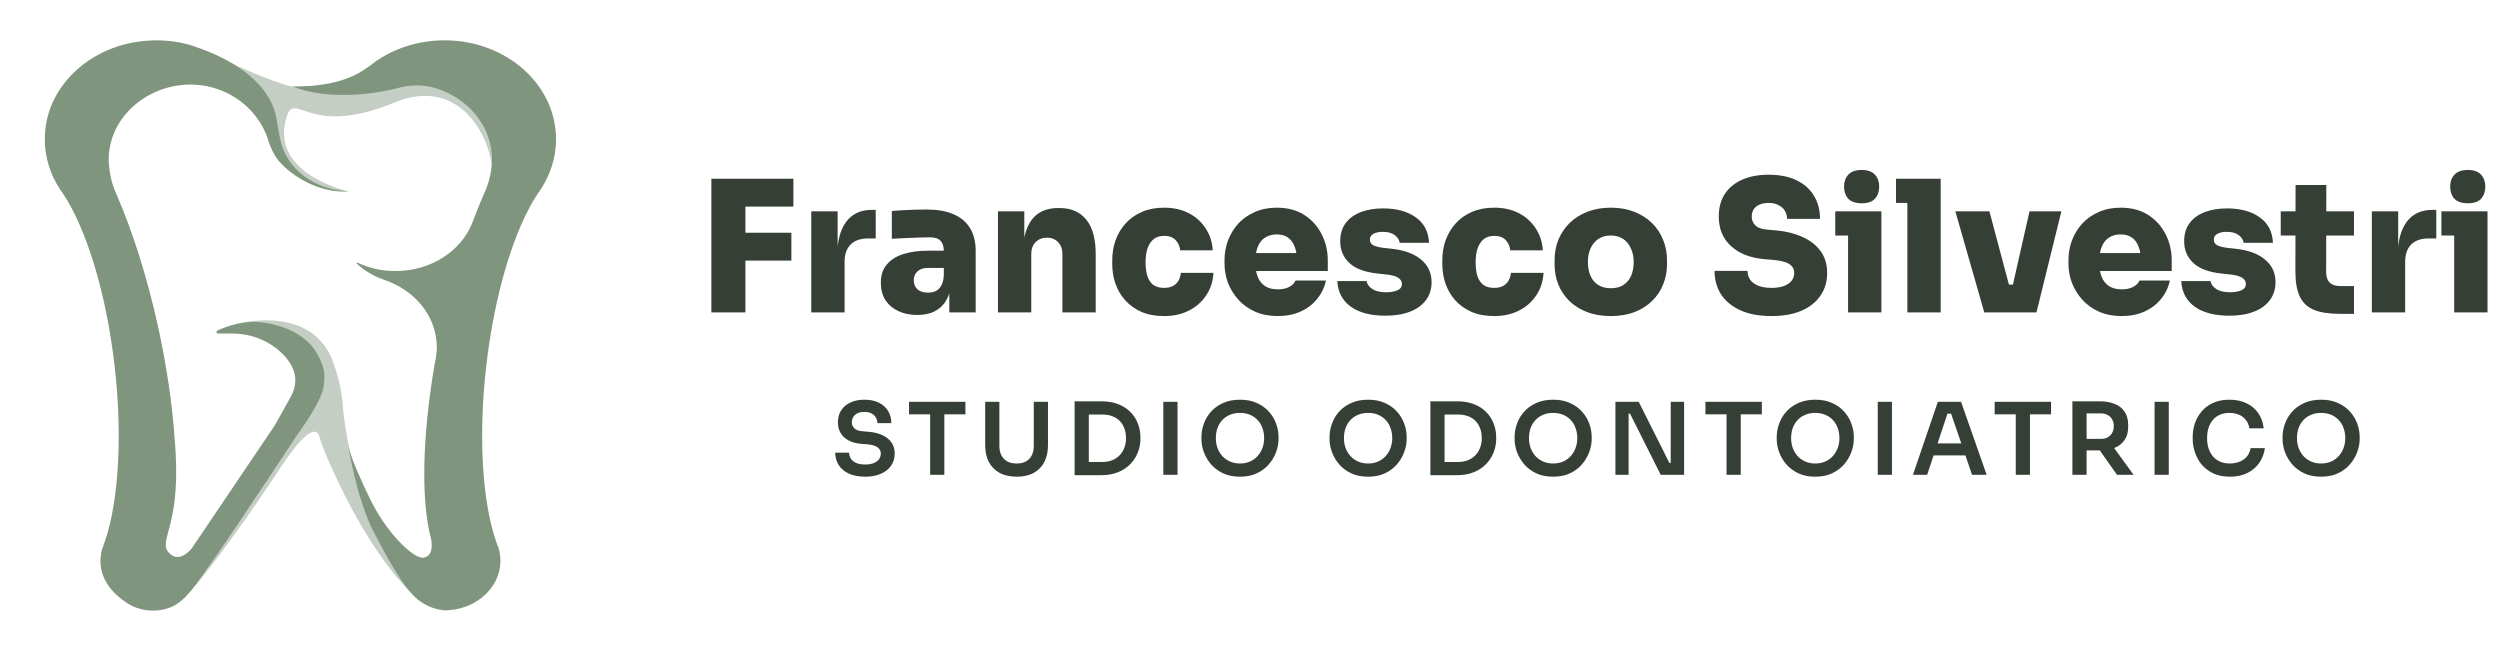 <?xml version="1.0" encoding="UTF-8"?>
<svg xmlns="http://www.w3.org/2000/svg" width="350" height="91" viewBox="0 0 350 91" fill="none">
  <g clip-path="url(#clip0_51_285)">
    <path d="M58.198 82.528L56.369 77.902L52.449 72.022C50.828 69.827 50.149 66.404 49.47 64.862C49.156 63.999 48.633 62.066 48.085 57.832C48.006 56.813 47.928 55.715 47.693 54.487C47.483 53.363 47.17 52.135 46.647 50.698C43.564 42.257 32.745 45.419 32.745 45.419L42.78 49.13L42.048 56.238C42.048 56.238 23.624 85.089 25.14 84.252C26.656 83.416 33.346 74.479 39.225 65.541C43.355 59.269 44.452 60.106 44.74 61.177C45.236 62.954 46.02 64.574 46.778 66.247C51.351 76.204 55.663 81.143 57.492 82.946C57.832 83.233 58.276 82.946 58.198 82.528Z" fill="#C4CEC4"></path>
    <path d="M41.917 12.308C41.917 12.308 39.513 12.334 29.844 7.63C20.175 2.926 16.647 12.308 16.647 12.308L29.269 9.303C29.269 9.303 34.626 11.733 35.593 14.582C36.56 17.43 39.644 22.526 39.644 22.526C39.644 22.526 43.302 26.943 48.816 26.786C48.816 26.786 38.206 24.538 39.957 16.986C41.159 11.89 42.571 19.625 55.245 14.347C67.919 9.068 72.571 28.04 66.142 31.281L68.39 33.005L73.094 23.415L70.82 11.002L59.27 8.832C59.243 8.832 45.889 14.425 41.917 12.308Z" fill="#C4CEC4"></path>
    <path d="M58.59 84.017C59.583 84.775 60.733 85.297 62.222 85.454C62.405 85.454 62.588 85.454 62.771 85.428C66.796 85.193 69.984 82.214 70.062 78.634C70.062 77.98 69.984 77.327 69.801 76.726C69.697 76.491 69.618 76.229 69.513 75.968C69.461 75.837 69.435 75.733 69.383 75.602C67.554 70.114 66.953 61.281 68.05 51.456C69.226 40.95 72.075 31.882 75.341 27.021C75.472 26.838 75.576 26.681 75.707 26.499C77.066 24.434 77.85 22.03 77.85 19.469C77.85 18.188 77.641 16.934 77.275 15.758C75.446 9.93 69.409 5.645 62.249 5.645C58.407 5.645 54.879 6.873 52.161 8.911C52.083 8.963 51.978 9.042 51.9 9.12C51.586 9.355 51.43 9.46 51.194 9.617C51.116 9.669 51.038 9.721 50.959 9.774C46.987 12.491 40.872 12.047 40.898 12.099C46.255 14.19 52.919 13.066 55.872 12.282C57.571 11.838 59.374 11.838 61.047 12.361C65.672 13.798 69.148 17.953 68.86 22.814C68.808 23.519 68.73 24.225 68.547 24.904C68.494 25.087 68.442 25.297 68.39 25.479C68.259 25.898 68.129 26.316 67.946 26.708C67.946 26.734 67.946 26.734 67.919 26.76C67.867 26.891 67.815 27.021 67.763 27.152C67.763 27.152 67.763 27.178 67.737 27.178C67.24 28.328 66.743 29.53 66.273 30.811C66.273 30.837 66.273 30.837 66.247 30.863C66.195 30.993 66.142 31.15 66.09 31.281C66.09 31.307 66.09 31.307 66.064 31.333C64.47 35.201 60.289 37.945 55.376 37.945C53.442 37.945 51.639 37.527 50.044 36.769C49.966 36.717 49.862 36.821 49.94 36.9C50.567 37.474 51.273 37.997 52.057 38.415C52.658 38.755 53.311 39.016 53.965 39.251C54.121 39.304 54.252 39.356 54.409 39.408C58.381 40.976 61.151 44.504 61.151 48.607C61.151 48.921 61.125 49.234 61.099 49.548C61.047 50.018 60.968 50.462 60.864 50.907C59.296 60.001 59.008 68.05 59.897 73.329C59.949 73.616 60.001 73.904 60.053 74.191C60.132 74.609 60.236 75.027 60.341 75.393C60.498 76.203 60.628 77.667 59.478 78.033C58.616 78.32 57.1 77.144 55.689 75.602C54.121 73.904 52.841 71.944 51.795 69.827C50.724 67.632 49.025 63.947 48.738 62.301C48.738 62.301 49.914 69.931 52.423 74.688C52.527 74.74 56.029 82.109 58.59 84.017Z" fill="#80957E"></path>
    <path d="M25.924 11.864C26.159 11.838 26.394 11.838 26.63 11.838C30.889 11.838 34.6 14.085 36.56 17.404C36.926 18.032 37.239 18.685 37.475 19.39C37.527 19.521 37.553 19.678 37.605 19.809C37.605 19.809 37.605 19.809 37.605 19.835C37.684 20.044 37.762 20.253 37.84 20.462C38.023 20.88 38.206 21.298 38.441 21.69C38.703 22.134 38.99 22.526 39.356 22.892C41.63 25.27 45.367 27.073 48.816 26.786C43.903 26.551 40.245 23.676 39.304 19.809C39.173 19.286 39.095 18.816 38.99 18.319C38.912 17.875 38.834 17.326 38.729 16.699C37.684 10.531 30.288 7.526 27.387 6.559C27.257 6.507 27.126 6.481 27.021 6.429C26.995 6.429 26.969 6.429 26.969 6.402C26.838 6.35 26.682 6.324 26.525 6.272C26.342 6.219 26.238 6.193 26.238 6.193C24.852 5.827 23.363 5.645 21.847 5.645C21.612 5.645 21.377 5.645 21.142 5.671C14.295 5.932 8.598 10.139 6.821 15.784C6.455 16.986 6.272 18.214 6.272 19.495C6.272 22.056 7.056 24.46 8.415 26.525C8.546 26.681 8.65 26.864 8.781 27.047C12.047 31.908 14.896 40.95 16.072 51.482C17.169 61.308 16.568 70.167 14.739 75.628C14.687 75.759 14.661 75.864 14.608 75.994C14.556 76.125 14.504 76.256 14.478 76.386C14.373 76.7 14.242 77.013 14.19 77.327C14.112 77.719 14.06 78.137 14.06 78.555C14.06 81.168 15.81 83.233 18.058 84.592C20.018 85.768 22.762 85.768 24.591 84.67C25.349 84.2 25.846 83.703 26.342 83.129C27.675 81.953 37.03 67.841 41.525 60.994C42.623 59.478 43.407 58.276 43.956 57.309C45.236 55.088 45.288 54.199 45.288 54.199C45.497 52.919 45.393 52.684 45.393 52.684C45.523 51.56 44.557 49.6 43.825 48.659C42.309 46.699 39.408 45.314 35.985 45.079C35.698 45.053 35.384 45.053 35.096 45.079C33.372 45.21 31.778 45.628 30.445 46.281C30.21 46.386 30.288 46.699 30.549 46.699H32.588C34.966 46.699 37.318 47.535 39.173 49.182C40.95 50.776 42.283 53.076 40.506 55.898L39.67 57.414C39.278 58.119 38.86 58.851 38.468 59.557L26.891 76.7C26.891 76.7 25.14 79.104 23.598 77.327C22.056 75.55 25.584 73.616 24.434 61.281C24.434 61.255 24.434 61.255 24.434 61.229C24.121 56.63 23.363 51.482 22.213 46.098C20.645 38.886 18.554 32.379 16.333 27.256C16.333 27.256 16.333 27.23 16.307 27.23C16.255 27.1 16.203 26.969 16.15 26.838C16.15 26.812 16.124 26.812 16.124 26.786C15.889 26.211 15.68 25.61 15.549 24.983C15.392 24.303 15.288 23.598 15.236 22.892C14.896 17.012 19.939 12.23 25.924 11.864Z" fill="#80957E"></path>
    <path d="M99.591 43.736V25.024H104.358V43.736H99.591ZM103.846 36.482V32.586H110.792V36.482H103.846ZM103.846 28.921V25.024H111.074V28.921H103.846ZM113.579 43.736V29.587H117.27V35.739H117.219C117.219 33.757 117.629 32.202 118.449 31.074C119.286 29.946 120.482 29.382 122.037 29.382H122.601V33.381H121.525C120.482 33.381 119.671 33.663 119.09 34.227C118.526 34.791 118.244 35.602 118.244 36.662V43.736H113.579ZM132.904 43.736V39.584H132.135V35.149C132.135 34.5 131.981 34.022 131.673 33.714C131.383 33.389 130.896 33.227 130.212 33.227C129.888 33.227 129.409 33.236 128.777 33.253C128.145 33.27 127.478 33.295 126.777 33.33C126.077 33.364 125.436 33.398 124.855 33.432V29.536C125.265 29.502 125.752 29.468 126.316 29.433C126.88 29.399 127.461 29.373 128.059 29.356C128.674 29.339 129.238 29.331 129.751 29.331C131.203 29.331 132.434 29.544 133.442 29.972C134.467 30.399 135.245 31.04 135.775 31.894C136.321 32.748 136.595 33.834 136.595 35.149V43.736H132.904ZM128.418 44.095C127.427 44.095 126.547 43.916 125.778 43.557C125.009 43.198 124.402 42.685 123.958 42.019C123.531 41.335 123.317 40.524 123.317 39.584C123.317 38.524 123.599 37.67 124.163 37.021C124.727 36.354 125.504 35.867 126.496 35.559C127.487 35.252 128.623 35.098 129.905 35.098H132.647V37.508H129.905C129.272 37.508 128.785 37.67 128.444 37.995C128.102 38.302 127.931 38.721 127.931 39.251C127.931 39.763 128.102 40.182 128.444 40.507C128.785 40.814 129.272 40.968 129.905 40.968C130.315 40.968 130.674 40.9 130.981 40.763C131.306 40.609 131.571 40.353 131.776 39.994C131.981 39.635 132.101 39.139 132.135 38.507L133.211 39.533C133.126 40.507 132.887 41.335 132.494 42.019C132.118 42.685 131.588 43.198 130.904 43.557C130.238 43.916 129.409 44.095 128.418 44.095ZM139.712 43.736V29.587H143.403V35.662H143.198C143.198 34.192 143.386 32.979 143.762 32.022C144.138 31.048 144.693 30.322 145.428 29.843C146.18 29.365 147.086 29.126 148.145 29.126H148.35C149.956 29.126 151.195 29.664 152.067 30.741C152.955 31.8 153.4 33.432 153.4 35.636V43.736H148.735V35.508C148.735 34.859 148.538 34.329 148.145 33.919C147.769 33.492 147.248 33.278 146.582 33.278C145.915 33.278 145.377 33.492 144.967 33.919C144.574 34.329 144.377 34.876 144.377 35.559V43.736H139.712ZM162.993 44.249C161.762 44.249 160.694 44.053 159.789 43.659C158.883 43.249 158.123 42.703 157.507 42.019C156.909 41.335 156.456 40.558 156.149 39.686C155.858 38.815 155.713 37.909 155.713 36.969V36.457C155.713 35.465 155.867 34.526 156.175 33.637C156.499 32.748 156.969 31.962 157.584 31.279C158.2 30.595 158.96 30.057 159.866 29.664C160.771 29.271 161.814 29.075 162.993 29.075C164.292 29.075 165.436 29.331 166.428 29.843C167.419 30.356 168.205 31.065 168.786 31.971C169.384 32.859 169.717 33.885 169.785 35.047H165.223C165.172 34.483 164.958 34.005 164.582 33.611C164.223 33.218 163.693 33.022 162.993 33.022C162.395 33.022 161.899 33.176 161.506 33.483C161.13 33.791 160.848 34.218 160.66 34.765C160.472 35.312 160.378 35.961 160.378 36.713C160.378 37.414 160.455 38.037 160.609 38.584C160.78 39.131 161.053 39.558 161.429 39.866C161.822 40.156 162.343 40.302 162.993 40.302C163.471 40.302 163.873 40.216 164.198 40.045C164.522 39.874 164.779 39.635 164.967 39.328C165.154 39.003 165.274 38.627 165.325 38.2H169.888C169.82 39.396 169.478 40.447 168.863 41.352C168.265 42.258 167.461 42.967 166.453 43.48C165.445 43.993 164.292 44.249 162.993 44.249ZM178.892 44.249C177.696 44.249 176.637 44.044 175.714 43.634C174.791 43.224 174.014 42.668 173.381 41.968C172.749 41.267 172.262 40.481 171.92 39.609C171.595 38.738 171.433 37.841 171.433 36.918V36.405C171.433 35.448 171.595 34.534 171.92 33.663C172.262 32.774 172.74 31.988 173.356 31.305C173.988 30.621 174.757 30.083 175.663 29.69C176.568 29.279 177.594 29.075 178.738 29.075C180.259 29.075 181.55 29.416 182.609 30.1C183.668 30.783 184.48 31.689 185.044 32.817C185.608 33.928 185.89 35.141 185.89 36.457V37.943H173.381V35.431H183.199L181.584 36.559C181.584 35.756 181.473 35.081 181.25 34.534C181.045 33.97 180.729 33.543 180.302 33.253C179.892 32.962 179.371 32.817 178.738 32.817C178.123 32.817 177.585 32.962 177.124 33.253C176.679 33.526 176.338 33.953 176.098 34.534C175.859 35.098 175.739 35.816 175.739 36.687C175.739 37.473 175.851 38.157 176.073 38.738C176.295 39.302 176.637 39.738 177.098 40.045C177.559 40.353 178.157 40.507 178.892 40.507C179.542 40.507 180.071 40.395 180.481 40.173C180.909 39.951 181.208 39.652 181.379 39.276H185.634C185.429 40.233 185.018 41.088 184.403 41.84C183.805 42.591 183.036 43.181 182.096 43.608C181.174 44.035 180.106 44.249 178.892 44.249ZM193.962 44.198C191.912 44.198 190.297 43.779 189.118 42.942C187.939 42.087 187.307 40.891 187.221 39.353H191.322C191.391 39.78 191.656 40.148 192.117 40.455C192.578 40.763 193.228 40.917 194.065 40.917C194.663 40.917 195.176 40.831 195.603 40.66C196.047 40.472 196.269 40.173 196.269 39.763C196.269 39.404 196.099 39.114 195.757 38.892C195.415 38.653 194.791 38.49 193.886 38.405L192.912 38.302C191.1 38.114 189.767 37.619 188.913 36.816C188.058 36.012 187.631 35.004 187.631 33.791C187.631 32.748 187.888 31.894 188.4 31.228C188.913 30.544 189.622 30.031 190.528 29.69C191.433 29.348 192.467 29.177 193.629 29.177C195.526 29.177 197.055 29.596 198.217 30.433C199.379 31.253 199.995 32.441 200.063 33.996H195.962C195.893 33.569 195.663 33.21 195.27 32.919C194.877 32.612 194.313 32.458 193.578 32.458C193.048 32.458 192.612 32.552 192.271 32.74C191.946 32.928 191.784 33.193 191.784 33.535C191.784 33.893 191.937 34.158 192.245 34.329C192.57 34.5 193.082 34.628 193.783 34.714L194.757 34.816C196.568 35.004 197.961 35.508 198.935 36.328C199.926 37.132 200.422 38.191 200.422 39.507C200.422 40.481 200.157 41.318 199.627 42.019C199.115 42.72 198.371 43.258 197.397 43.634C196.44 44.01 195.295 44.198 193.962 44.198ZM209.202 44.249C207.971 44.249 206.903 44.053 205.998 43.659C205.092 43.249 204.331 42.703 203.716 42.019C203.118 41.335 202.665 40.558 202.358 39.686C202.067 38.815 201.922 37.909 201.922 36.969V36.457C201.922 35.465 202.076 34.526 202.383 33.637C202.708 32.748 203.178 31.962 203.793 31.279C204.408 30.595 205.169 30.057 206.074 29.664C206.98 29.271 208.023 29.075 209.202 29.075C210.5 29.075 211.645 29.331 212.636 29.843C213.628 30.356 214.414 31.065 214.995 31.971C215.593 32.859 215.926 33.885 215.994 35.047H211.432C211.38 34.483 211.167 34.005 210.791 33.611C210.432 33.218 209.902 33.022 209.202 33.022C208.604 33.022 208.108 33.176 207.715 33.483C207.339 33.791 207.057 34.218 206.869 34.765C206.681 35.312 206.587 35.961 206.587 36.713C206.587 37.414 206.664 38.037 206.818 38.584C206.989 39.131 207.262 39.558 207.638 39.866C208.031 40.156 208.552 40.302 209.202 40.302C209.68 40.302 210.082 40.216 210.406 40.045C210.731 39.874 210.987 39.635 211.175 39.328C211.363 39.003 211.483 38.627 211.534 38.2H216.097C216.028 39.396 215.687 40.447 215.072 41.352C214.473 42.258 213.67 42.967 212.662 43.48C211.654 43.993 210.5 44.249 209.202 44.249ZM225.511 44.249C224.264 44.249 223.153 44.061 222.179 43.685C221.205 43.309 220.376 42.788 219.693 42.121C219.026 41.455 218.514 40.686 218.155 39.815C217.813 38.943 217.642 38.012 217.642 37.021V36.405C217.642 35.38 217.821 34.423 218.18 33.535C218.556 32.646 219.086 31.868 219.77 31.202C220.453 30.535 221.282 30.014 222.256 29.638C223.23 29.262 224.315 29.075 225.511 29.075C226.725 29.075 227.81 29.262 228.767 29.638C229.741 30.014 230.569 30.535 231.253 31.202C231.936 31.868 232.458 32.646 232.817 33.535C233.192 34.423 233.38 35.38 233.38 36.405V37.021C233.38 38.012 233.201 38.943 232.842 39.815C232.5 40.686 231.988 41.455 231.304 42.121C230.638 42.788 229.818 43.309 228.843 43.685C227.869 44.061 226.759 44.249 225.511 44.249ZM225.511 40.353C226.229 40.353 226.818 40.199 227.28 39.891C227.758 39.584 228.117 39.157 228.356 38.61C228.596 38.046 228.715 37.414 228.715 36.713C228.715 35.978 228.587 35.337 228.331 34.791C228.092 34.227 227.733 33.782 227.254 33.458C226.776 33.133 226.195 32.971 225.511 32.971C224.828 32.971 224.247 33.133 223.768 33.458C223.29 33.782 222.922 34.227 222.666 34.791C222.427 35.337 222.307 35.978 222.307 36.713C222.307 37.414 222.427 38.046 222.666 38.61C222.905 39.157 223.264 39.584 223.743 39.891C224.221 40.199 224.811 40.353 225.511 40.353ZM248.036 44.249C246.293 44.249 244.823 43.976 243.627 43.429C242.448 42.882 241.551 42.139 240.935 41.199C240.337 40.242 240.038 39.148 240.038 37.918H244.652C244.652 38.362 244.772 38.772 245.011 39.148C245.267 39.507 245.643 39.789 246.139 39.994C246.634 40.199 247.267 40.302 248.036 40.302C248.702 40.302 249.266 40.216 249.727 40.045C250.206 39.874 250.565 39.635 250.804 39.328C251.06 39.02 251.189 38.653 251.189 38.225C251.189 37.678 250.958 37.26 250.496 36.969C250.035 36.662 249.258 36.465 248.164 36.38L246.959 36.277C245.028 36.106 243.49 35.5 242.345 34.457C241.2 33.415 240.628 32.031 240.628 30.305C240.628 29.075 240.91 28.023 241.474 27.152C242.055 26.28 242.866 25.614 243.909 25.153C244.951 24.691 246.182 24.461 247.6 24.461C249.138 24.461 250.437 24.717 251.496 25.23C252.573 25.742 253.393 26.468 253.957 27.408C254.521 28.331 254.803 29.408 254.803 30.638H250.189C250.189 30.228 250.086 29.852 249.881 29.51C249.676 29.168 249.377 28.904 248.984 28.716C248.608 28.511 248.147 28.408 247.6 28.408C247.087 28.408 246.652 28.493 246.293 28.664C245.951 28.818 245.686 29.04 245.498 29.331C245.327 29.621 245.242 29.946 245.242 30.305C245.242 30.783 245.404 31.193 245.729 31.535C246.053 31.877 246.617 32.082 247.421 32.15L248.625 32.253C250.027 32.373 251.265 32.68 252.342 33.176C253.419 33.654 254.264 34.312 254.88 35.149C255.495 35.987 255.802 37.012 255.802 38.225C255.802 39.439 255.486 40.498 254.854 41.404C254.239 42.309 253.35 43.01 252.188 43.506C251.043 44.001 249.659 44.249 248.036 44.249ZM258.729 43.736V29.587H263.394V43.736H258.729ZM256.935 32.971V29.587H263.394V32.971H256.935ZM260.652 28.459C259.797 28.459 259.165 28.246 258.755 27.819C258.362 27.374 258.165 26.81 258.165 26.127C258.165 25.443 258.362 24.888 258.755 24.461C259.165 24.016 259.789 23.794 260.626 23.794C261.48 23.794 262.104 24.016 262.497 24.461C262.89 24.888 263.087 25.443 263.087 26.127C263.087 26.81 262.89 27.374 262.497 27.819C262.104 28.246 261.489 28.459 260.652 28.459ZM267.029 43.736V25.024H271.694V43.736H267.029ZM265.44 28.408V25.024H271.694V28.408H265.44ZM277.8 43.736L273.75 29.587H278.518L282.286 43.736H277.8ZM279.287 43.736V39.84H283.824V43.736H279.287ZM280.927 43.736L284.131 29.587H288.592L285.106 43.736H280.927ZM297.043 44.249C295.847 44.249 294.787 44.044 293.864 43.634C292.941 43.224 292.164 42.668 291.532 41.968C290.899 41.267 290.412 40.481 290.071 39.609C289.746 38.738 289.584 37.841 289.584 36.918V36.405C289.584 35.448 289.746 34.534 290.071 33.663C290.412 32.774 290.891 31.988 291.506 31.305C292.138 30.621 292.907 30.083 293.813 29.69C294.719 29.279 295.744 29.075 296.889 29.075C298.41 29.075 299.7 29.416 300.759 30.1C301.819 30.783 302.631 31.689 303.195 32.817C303.758 33.928 304.04 35.141 304.04 36.457V37.943H291.532V35.431H301.349L299.734 36.559C299.734 35.756 299.623 35.081 299.401 34.534C299.196 33.97 298.88 33.543 298.453 33.253C298.042 32.962 297.521 32.817 296.889 32.817C296.274 32.817 295.735 32.962 295.274 33.253C294.83 33.526 294.488 33.953 294.249 34.534C294.01 35.098 293.89 35.816 293.89 36.687C293.89 37.473 294.001 38.157 294.223 38.738C294.445 39.302 294.787 39.738 295.248 40.045C295.71 40.353 296.308 40.507 297.043 40.507C297.692 40.507 298.222 40.395 298.632 40.173C299.059 39.951 299.358 39.652 299.529 39.276H303.784C303.579 40.233 303.169 41.088 302.554 41.84C301.956 42.591 301.187 43.181 300.247 43.608C299.324 44.035 298.256 44.249 297.043 44.249ZM312.113 44.198C310.062 44.198 308.447 43.779 307.268 42.942C306.089 42.087 305.457 40.891 305.372 39.353H309.473C309.541 39.78 309.806 40.148 310.267 40.455C310.729 40.763 311.378 40.917 312.215 40.917C312.814 40.917 313.326 40.831 313.753 40.66C314.198 40.472 314.42 40.173 314.42 39.763C314.42 39.404 314.249 39.114 313.907 38.892C313.565 38.653 312.942 38.49 312.036 38.405L311.062 38.302C309.251 38.114 307.918 37.619 307.063 36.816C306.209 36.012 305.782 35.004 305.782 33.791C305.782 32.748 306.038 31.894 306.551 31.228C307.063 30.544 307.772 30.031 308.678 29.69C309.584 29.348 310.618 29.177 311.78 29.177C313.676 29.177 315.206 29.596 316.368 30.433C317.53 31.253 318.145 32.441 318.213 33.996H314.112C314.044 33.569 313.813 33.21 313.42 32.919C313.027 32.612 312.463 32.458 311.728 32.458C311.199 32.458 310.763 32.552 310.421 32.74C310.096 32.928 309.934 33.193 309.934 33.535C309.934 33.893 310.088 34.158 310.396 34.329C310.72 34.5 311.233 34.628 311.933 34.714L312.908 34.816C314.719 35.004 316.112 35.508 317.086 36.328C318.077 37.132 318.572 38.191 318.572 39.507C318.572 40.481 318.307 41.318 317.778 42.019C317.265 42.72 316.522 43.258 315.548 43.634C314.591 44.01 313.446 44.198 312.113 44.198ZM327.634 43.941C326.096 43.941 324.866 43.753 323.943 43.377C323.037 43.002 322.379 42.378 321.969 41.506C321.559 40.635 321.354 39.456 321.354 37.969L321.38 25.896H325.686L325.66 38.097C325.66 38.729 325.823 39.216 326.147 39.558C326.489 39.883 326.976 40.045 327.608 40.045H329.557V43.941H327.634ZM319.303 32.971V29.587H329.557V32.971H319.303ZM332.057 43.736V29.587H335.748V35.739H335.697C335.697 33.757 336.107 32.202 336.927 31.074C337.764 29.946 338.961 29.382 340.516 29.382H341.08V33.381H340.003C338.961 33.381 338.149 33.663 337.568 34.227C337.004 34.791 336.722 35.602 336.722 36.662V43.736H332.057ZM343.587 43.736V29.587H348.252V43.736H343.587ZM341.793 32.971V29.587H348.252V32.971H341.793ZM345.51 28.459C344.655 28.459 344.023 28.246 343.613 27.819C343.22 27.374 343.023 26.81 343.023 26.127C343.023 25.443 343.22 24.888 343.613 24.461C344.023 24.016 344.647 23.794 345.484 23.794C346.338 23.794 346.962 24.016 347.355 24.461C347.748 24.888 347.945 25.443 347.945 26.127C347.945 26.81 347.748 27.374 347.355 27.819C346.962 28.246 346.347 28.459 345.51 28.459Z" fill="#363F35"></path>
    <path d="M121.129 66.738C120.224 66.738 119.459 66.593 118.833 66.304C118.217 66.014 117.746 65.618 117.419 65.114C117.093 64.6 116.929 64.022 116.929 63.378H118.875C118.875 63.648 118.95 63.914 119.099 64.176C119.249 64.428 119.487 64.633 119.813 64.792C120.149 64.95 120.588 65.03 121.129 65.03C121.615 65.03 122.021 64.96 122.347 64.82C122.674 64.68 122.917 64.498 123.075 64.274C123.234 64.04 123.313 63.779 123.313 63.49C123.313 63.126 123.159 62.836 122.851 62.622C122.543 62.398 122.067 62.258 121.423 62.202L120.527 62.132C119.547 62.048 118.763 61.744 118.175 61.222C117.597 60.69 117.307 59.99 117.307 59.122C117.307 58.468 117.461 57.908 117.769 57.442C118.077 56.966 118.507 56.602 119.057 56.35C119.617 56.088 120.271 55.958 121.017 55.958C121.792 55.958 122.459 56.093 123.019 56.364C123.579 56.634 124.013 57.017 124.321 57.512C124.629 57.997 124.783 58.571 124.783 59.234H122.837C122.837 58.954 122.767 58.697 122.627 58.464C122.497 58.221 122.296 58.03 122.025 57.89C121.764 57.74 121.428 57.666 121.017 57.666C120.625 57.666 120.299 57.731 120.037 57.862C119.776 57.992 119.58 58.17 119.449 58.394C119.319 58.618 119.253 58.86 119.253 59.122C119.253 59.439 119.37 59.719 119.603 59.962C119.837 60.195 120.205 60.33 120.709 60.368L121.605 60.452C122.333 60.508 122.973 60.662 123.523 60.914C124.074 61.166 124.499 61.506 124.797 61.936C125.105 62.365 125.259 62.883 125.259 63.49C125.259 64.134 125.091 64.703 124.755 65.198C124.419 65.683 123.939 66.061 123.313 66.332C122.697 66.602 121.969 66.738 121.129 66.738ZM130.22 66.472V57.722H132.208V66.472H130.22ZM127.266 58.002V56.252H135.162V58.002H127.266ZM142.335 66.738C141.383 66.738 140.581 66.556 139.927 66.192C139.274 65.828 138.775 65.319 138.429 64.666C138.093 64.003 137.925 63.228 137.925 62.342V56.252H139.913V62.454C139.913 62.939 140.007 63.368 140.193 63.742C140.38 64.106 140.651 64.39 141.005 64.596C141.369 64.792 141.813 64.89 142.335 64.89C142.849 64.89 143.283 64.792 143.637 64.596C144.001 64.39 144.272 64.106 144.449 63.742C144.636 63.378 144.729 62.948 144.729 62.454V56.252H146.717V62.342C146.717 63.228 146.549 64.003 146.213 64.666C145.887 65.319 145.397 65.828 144.743 66.192C144.09 66.556 143.287 66.738 142.335 66.738ZM152.153 66.528V64.68H154.267C154.799 64.68 155.271 64.6 155.681 64.442C156.101 64.274 156.456 64.04 156.745 63.742C157.035 63.443 157.254 63.093 157.403 62.692C157.562 62.281 157.641 61.828 157.641 61.334C157.641 60.82 157.562 60.363 157.403 59.962C157.254 59.551 157.035 59.201 156.745 58.912C156.456 58.622 156.101 58.403 155.681 58.254C155.271 58.104 154.799 58.03 154.267 58.03H152.153V56.182H154.141C155.065 56.182 155.873 56.317 156.563 56.588C157.254 56.858 157.828 57.232 158.285 57.708C158.743 58.174 159.083 58.711 159.307 59.318C159.541 59.915 159.657 60.536 159.657 61.18V61.488C159.657 62.104 159.541 62.71 159.307 63.308C159.083 63.905 158.743 64.446 158.285 64.932C157.828 65.417 157.254 65.804 156.563 66.094C155.873 66.383 155.065 66.528 154.141 66.528H152.153ZM150.445 66.528V56.182H152.433V66.528H150.445ZM162.866 66.472V56.252H164.854V66.472H162.866ZM173.606 66.738C172.682 66.738 171.879 66.574 171.198 66.248C170.526 65.921 169.966 65.496 169.518 64.974C169.079 64.442 168.748 63.872 168.524 63.266C168.309 62.65 168.202 62.057 168.202 61.488V61.18C168.202 60.554 168.314 59.934 168.538 59.318C168.762 58.692 169.098 58.128 169.546 57.624C170.003 57.12 170.568 56.718 171.24 56.42C171.912 56.112 172.701 55.958 173.606 55.958C174.502 55.958 175.286 56.112 175.958 56.42C176.63 56.718 177.19 57.12 177.638 57.624C178.096 58.128 178.436 58.692 178.66 59.318C178.884 59.934 178.996 60.554 178.996 61.18V61.488C178.996 62.057 178.884 62.65 178.66 63.266C178.446 63.872 178.114 64.442 177.666 64.974C177.228 65.496 176.668 65.921 175.986 66.248C175.314 66.574 174.521 66.738 173.606 66.738ZM173.606 64.89C174.129 64.89 174.595 64.796 175.006 64.61C175.426 64.423 175.781 64.166 176.07 63.84C176.369 63.504 176.593 63.126 176.742 62.706C176.901 62.276 176.98 61.824 176.98 61.348C176.98 60.834 176.901 60.363 176.742 59.934C176.593 59.504 176.369 59.131 176.07 58.814C175.781 58.496 175.426 58.249 175.006 58.072C174.586 57.894 174.119 57.806 173.606 57.806C173.083 57.806 172.612 57.894 172.192 58.072C171.772 58.249 171.413 58.496 171.114 58.814C170.825 59.131 170.601 59.504 170.442 59.934C170.293 60.363 170.218 60.834 170.218 61.348C170.218 61.824 170.293 62.276 170.442 62.706C170.601 63.126 170.825 63.504 171.114 63.84C171.413 64.166 171.772 64.423 172.192 64.61C172.612 64.796 173.083 64.89 173.606 64.89ZM191.541 66.738C190.617 66.738 189.814 66.574 189.133 66.248C188.461 65.921 187.901 65.496 187.453 64.974C187.014 64.442 186.683 63.872 186.459 63.266C186.244 62.65 186.137 62.057 186.137 61.488V61.18C186.137 60.554 186.249 59.934 186.473 59.318C186.697 58.692 187.033 58.128 187.481 57.624C187.938 57.12 188.503 56.718 189.175 56.42C189.847 56.112 190.636 55.958 191.541 55.958C192.437 55.958 193.221 56.112 193.893 56.42C194.565 56.718 195.125 57.12 195.573 57.624C196.031 58.128 196.371 58.692 196.595 59.318C196.819 59.934 196.931 60.554 196.931 61.18V61.488C196.931 62.057 196.819 62.65 196.595 63.266C196.381 63.872 196.049 64.442 195.601 64.974C195.162 65.496 194.602 65.921 193.921 66.248C193.249 66.574 192.456 66.738 191.541 66.738ZM191.541 64.89C192.064 64.89 192.53 64.796 192.941 64.61C193.361 64.423 193.716 64.166 194.005 63.84C194.304 63.504 194.528 63.126 194.677 62.706C194.836 62.276 194.915 61.824 194.915 61.348C194.915 60.834 194.836 60.363 194.677 59.934C194.528 59.504 194.304 59.131 194.005 58.814C193.716 58.496 193.361 58.249 192.941 58.072C192.521 57.894 192.054 57.806 191.541 57.806C191.018 57.806 190.547 57.894 190.127 58.072C189.707 58.249 189.348 58.496 189.049 58.814C188.76 59.131 188.536 59.504 188.377 59.934C188.228 60.363 188.153 60.834 188.153 61.348C188.153 61.824 188.228 62.276 188.377 62.706C188.536 63.126 188.76 63.504 189.049 63.84C189.348 64.166 189.707 64.423 190.127 64.61C190.547 64.796 191.018 64.89 191.541 64.89ZM201.961 66.528V64.68H204.075C204.607 64.68 205.078 64.6 205.489 64.442C205.909 64.274 206.263 64.04 206.553 63.742C206.842 63.443 207.061 63.093 207.211 62.692C207.369 62.281 207.449 61.828 207.449 61.334C207.449 60.82 207.369 60.363 207.211 59.962C207.061 59.551 206.842 59.201 206.553 58.912C206.263 58.622 205.909 58.403 205.489 58.254C205.078 58.104 204.607 58.03 204.075 58.03H201.961V56.182H203.949C204.873 56.182 205.68 56.317 206.371 56.588C207.061 56.858 207.635 57.232 208.093 57.708C208.55 58.174 208.891 58.711 209.115 59.318C209.348 59.915 209.465 60.536 209.465 61.18V61.488C209.465 62.104 209.348 62.71 209.115 63.308C208.891 63.905 208.55 64.446 208.093 64.932C207.635 65.417 207.061 65.804 206.371 66.094C205.68 66.383 204.873 66.528 203.949 66.528H201.961ZM200.253 66.528V56.182H202.241V66.528H200.253ZM217.447 66.738C216.523 66.738 215.72 66.574 215.039 66.248C214.367 65.921 213.807 65.496 213.359 64.974C212.92 64.442 212.589 63.872 212.365 63.266C212.15 62.65 212.043 62.057 212.043 61.488V61.18C212.043 60.554 212.155 59.934 212.379 59.318C212.603 58.692 212.939 58.128 213.387 57.624C213.844 57.12 214.409 56.718 215.081 56.42C215.753 56.112 216.542 55.958 217.447 55.958C218.343 55.958 219.127 56.112 219.799 56.42C220.471 56.718 221.031 57.12 221.479 57.624C221.936 58.128 222.277 58.692 222.501 59.318C222.725 59.934 222.837 60.554 222.837 61.18V61.488C222.837 62.057 222.725 62.65 222.501 63.266C222.286 63.872 221.955 64.442 221.507 64.974C221.068 65.496 220.508 65.921 219.827 66.248C219.155 66.574 218.362 66.738 217.447 66.738ZM217.447 64.89C217.97 64.89 218.436 64.796 218.847 64.61C219.267 64.423 219.622 64.166 219.911 63.84C220.21 63.504 220.434 63.126 220.583 62.706C220.742 62.276 220.821 61.824 220.821 61.348C220.821 60.834 220.742 60.363 220.583 59.934C220.434 59.504 220.21 59.131 219.911 58.814C219.622 58.496 219.267 58.249 218.847 58.072C218.427 57.894 217.96 57.806 217.447 57.806C216.924 57.806 216.453 57.894 216.033 58.072C215.613 58.249 215.254 58.496 214.955 58.814C214.666 59.131 214.442 59.504 214.283 59.934C214.134 60.363 214.059 60.834 214.059 61.348C214.059 61.824 214.134 62.276 214.283 62.706C214.442 63.126 214.666 63.504 214.955 63.84C215.254 64.166 215.613 64.423 216.033 64.61C216.453 64.796 216.924 64.89 217.447 64.89ZM226.158 66.472V56.252H229.42L233.718 64.82H234.18L233.9 65.072V56.252H235.776V66.472H232.5L228.202 57.904H227.726L228.006 57.652V66.472H226.158ZM241.715 66.472V57.722H243.703V66.472H241.715ZM238.761 58.002V56.252H246.657V58.002H238.761ZM254.145 66.738C253.221 66.738 252.419 66.574 251.737 66.248C251.065 65.921 250.505 65.496 250.057 64.974C249.619 64.442 249.287 63.872 249.063 63.266C248.849 62.65 248.741 62.057 248.741 61.488V61.18C248.741 60.554 248.853 59.934 249.077 59.318C249.301 58.692 249.637 58.128 250.085 57.624C250.543 57.12 251.107 56.718 251.779 56.42C252.451 56.112 253.24 55.958 254.145 55.958C255.041 55.958 255.825 56.112 256.497 56.42C257.169 56.718 257.729 57.12 258.177 57.624C258.635 58.128 258.975 58.692 259.199 59.318C259.423 59.934 259.535 60.554 259.535 61.18V61.488C259.535 62.057 259.423 62.65 259.199 63.266C258.985 63.872 258.653 64.442 258.205 64.974C257.767 65.496 257.207 65.921 256.525 66.248C255.853 66.574 255.06 66.738 254.145 66.738ZM254.145 64.89C254.668 64.89 255.135 64.796 255.545 64.61C255.965 64.423 256.32 64.166 256.609 63.84C256.908 63.504 257.132 63.126 257.281 62.706C257.44 62.276 257.519 61.824 257.519 61.348C257.519 60.834 257.44 60.363 257.281 59.934C257.132 59.504 256.908 59.131 256.609 58.814C256.32 58.496 255.965 58.249 255.545 58.072C255.125 57.894 254.659 57.806 254.145 57.806C253.623 57.806 253.151 57.894 252.731 58.072C252.311 58.249 251.952 58.496 251.653 58.814C251.364 59.131 251.14 59.504 250.981 59.934C250.832 60.363 250.757 60.834 250.757 61.348C250.757 61.824 250.832 62.276 250.981 62.706C251.14 63.126 251.364 63.504 251.653 63.84C251.952 64.166 252.311 64.423 252.731 64.61C253.151 64.796 253.623 64.89 254.145 64.89ZM262.885 66.472V56.252H264.873V66.472H262.885ZM267.815 66.472L271.301 56.252H274.549L278.133 66.472H276.089L273.051 57.61L273.765 57.918H272.015L272.743 57.61L269.803 66.472H267.815ZM270.251 63.756L270.881 62.076H275.025L275.641 63.756H270.251ZM282.206 66.472V57.722H284.194V66.472H282.206ZM279.252 58.002V56.252H287.148V58.002H279.252ZM290.135 66.472V56.182H292.123V66.472H290.135ZM296.379 66.472L293.243 62.02H295.469L298.703 66.472H296.379ZM291.535 63.056V61.446H294.139C294.503 61.446 294.816 61.371 295.077 61.222C295.348 61.072 295.558 60.862 295.707 60.592C295.857 60.321 295.931 60.013 295.931 59.668C295.931 59.313 295.857 59 295.707 58.73C295.558 58.459 295.348 58.249 295.077 58.1C294.816 57.95 294.503 57.876 294.139 57.876H291.535V56.182H293.929C294.751 56.182 295.46 56.303 296.057 56.546C296.664 56.788 297.131 57.157 297.457 57.652C297.784 58.146 297.947 58.767 297.947 59.514V59.738C297.947 60.494 297.779 61.114 297.443 61.6C297.117 62.085 296.655 62.449 296.057 62.692C295.46 62.934 294.751 63.056 293.929 63.056H291.535ZM301.64 66.472V56.252H303.628V66.472H301.64ZM312.184 66.738C311.26 66.738 310.467 66.574 309.804 66.248C309.141 65.921 308.6 65.496 308.18 64.974C307.769 64.451 307.466 63.882 307.27 63.266C307.074 62.65 306.976 62.057 306.976 61.488V61.18C306.976 60.545 307.074 59.92 307.27 59.304C307.475 58.688 307.788 58.128 308.208 57.624C308.628 57.12 309.16 56.718 309.804 56.42C310.457 56.112 311.227 55.958 312.114 55.958C313.038 55.958 313.841 56.126 314.522 56.462C315.213 56.788 315.763 57.255 316.174 57.862C316.585 58.459 316.832 59.159 316.916 59.962H314.914C314.839 59.495 314.671 59.103 314.41 58.786C314.158 58.459 313.836 58.216 313.444 58.058C313.052 57.89 312.609 57.806 312.114 57.806C311.61 57.806 311.162 57.894 310.77 58.072C310.378 58.24 310.051 58.482 309.79 58.8C309.529 59.117 309.328 59.49 309.188 59.92C309.057 60.349 308.992 60.825 308.992 61.348C308.992 61.852 309.057 62.318 309.188 62.748C309.328 63.177 309.533 63.555 309.804 63.882C310.075 64.199 310.406 64.446 310.798 64.624C311.199 64.801 311.661 64.89 312.184 64.89C312.949 64.89 313.593 64.703 314.116 64.33C314.648 63.947 314.97 63.415 315.082 62.734H317.084C316.991 63.462 316.743 64.129 316.342 64.736C315.941 65.342 315.39 65.828 314.69 66.192C313.99 66.556 313.155 66.738 312.184 66.738ZM324.964 66.738C324.04 66.738 323.237 66.574 322.556 66.248C321.884 65.921 321.324 65.496 320.876 64.974C320.437 64.442 320.106 63.872 319.882 63.266C319.667 62.65 319.56 62.057 319.56 61.488V61.18C319.56 60.554 319.672 59.934 319.896 59.318C320.12 58.692 320.456 58.128 320.904 57.624C321.361 57.12 321.926 56.718 322.598 56.42C323.27 56.112 324.058 55.958 324.964 55.958C325.86 55.958 326.644 56.112 327.316 56.42C327.988 56.718 328.548 57.12 328.996 57.624C329.453 58.128 329.794 58.692 330.018 59.318C330.242 59.934 330.354 60.554 330.354 61.18V61.488C330.354 62.057 330.242 62.65 330.018 63.266C329.803 63.872 329.472 64.442 329.024 64.974C328.585 65.496 328.025 65.921 327.344 66.248C326.672 66.574 325.878 66.738 324.964 66.738ZM324.964 64.89C325.486 64.89 325.953 64.796 326.364 64.61C326.784 64.423 327.139 64.166 327.428 63.84C327.727 63.504 327.951 63.126 328.1 62.706C328.259 62.276 328.338 61.824 328.338 61.348C328.338 60.834 328.259 60.363 328.1 59.934C327.951 59.504 327.727 59.131 327.428 58.814C327.139 58.496 326.784 58.249 326.364 58.072C325.944 57.894 325.477 57.806 324.964 57.806C324.441 57.806 323.97 57.894 323.55 58.072C323.13 58.249 322.77 58.496 322.472 58.814C322.182 59.131 321.958 59.504 321.8 59.934C321.65 60.363 321.576 60.834 321.576 61.348C321.576 61.824 321.65 62.276 321.8 62.706C321.958 63.126 322.182 63.504 322.472 63.84C322.77 64.166 323.13 64.423 323.55 64.61C323.97 64.796 324.441 64.89 324.964 64.89Z" fill="#363F35"></path>
  </g>
  <defs>
    <clipPath id="clip0_51_285">
      <rect width="350" height="90.049" fill="white"></rect>
    </clipPath>
  </defs>
</svg>
